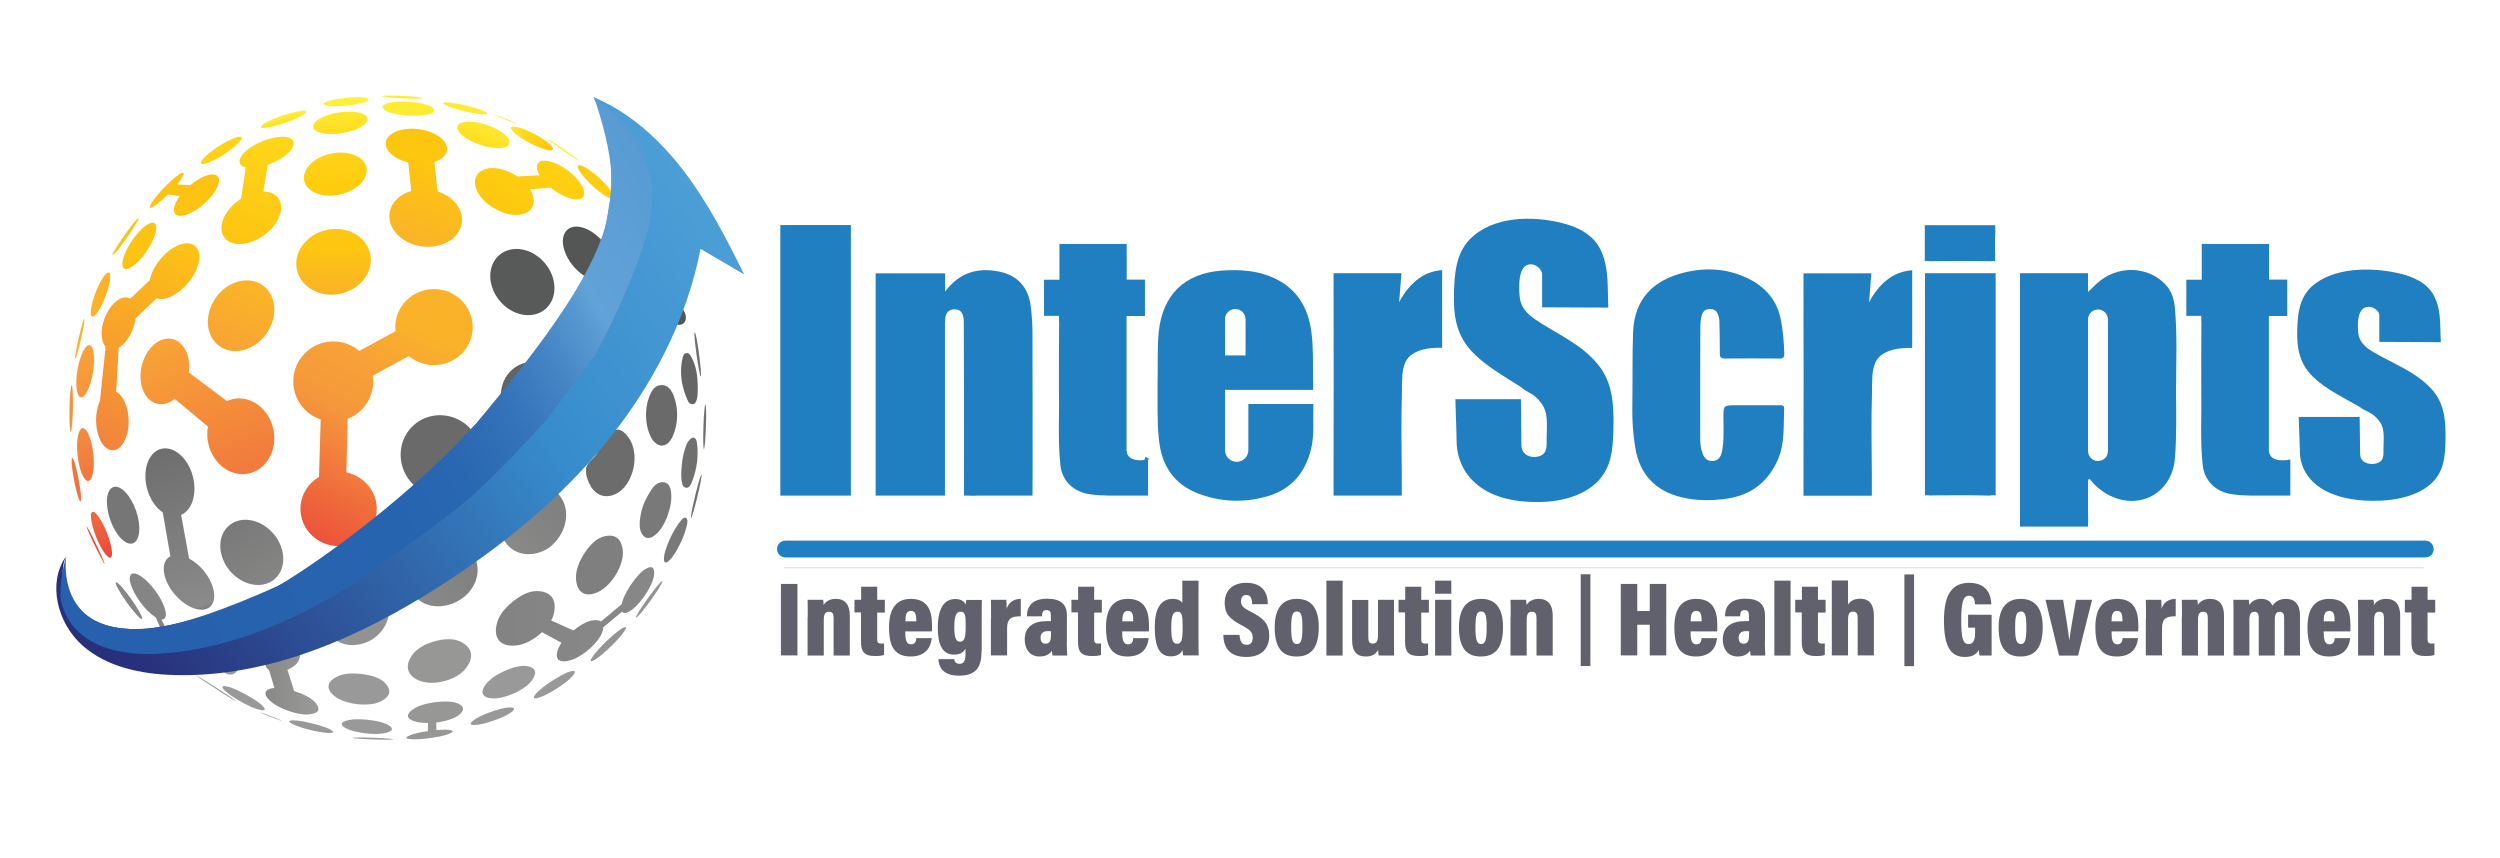 <?xml version="1.0" encoding="utf-8"?>
<!-- Generator: Adobe Illustrator 27.9.2, SVG Export Plug-In . SVG Version: 6.00 Build 0)  -->
<svg version="1.1" id="Layer_1" xmlns="http://www.w3.org/2000/svg" xmlns:xlink="http://www.w3.org/1999/xlink" x="0px" y="0px"
	 viewBox="0 0 1605.1 551" style="enable-background:new 0 0 1605.1 551;" xml:space="preserve">
<style type="text/css">
	.st0{fill:#207FC1;}
	.st1{fill:#CFD1E6;}
	.st2{fill:#60616C;}
	.st3{fill:#6A6A6A;}
	.st4{fill:#979796;}
	.st5{fill:#7F7F7F;}
	.st6{fill:#999999;}
	.st7{fill:#949393;}
	.st8{fill:#70706F;}
	.st9{fill:#656565;}
	.st10{fill:#6D6C6C;}
	.st11{fill:url(#SVGID_1_);}
	.st12{fill:url(#SVGID_00000029033140499652453040000008706624481926291615_);}
	.st13{fill:#929291;}
	.st14{fill:#797979;}
	.st15{fill:url(#SVGID_00000113322289411380388820000012446754091553428670_);}
	.st16{fill:url(#SVGID_00000123402855884832189660000018154528860375238328_);}
	.st17{fill:url(#SVGID_00000052786755943092821150000004097036102753580722_);}
	.st18{fill:url(#SVGID_00000167382366215183624870000000354338392705723324_);}
	.st19{fill:url(#SVGID_00000175311797868582872720000015751335497772464804_);}
	.st20{fill:#FFEC32;}
	.st21{fill:#FFF037;}
	.st22{fill:#FFEA31;}
	.st23{fill:url(#SVGID_00000129186215076123263430000007519517168445161910_);}
	.st24{fill:url(#SVGID_00000127017836268983664800000018139926882740546195_);}
	.st25{fill:url(#SVGID_00000121997489194654550410000017289392391335058862_);}
	.st26{fill:url(#SVGID_00000136371205970719288410000016853130470398101689_);}
	.st27{fill:url(#SVGID_00000043442161470474099710000004504749284599025795_);}
	.st28{fill:url(#SVGID_00000182490667705885180880000009744754777702451075_);}
	.st29{fill:url(#SVGID_00000067934010527975695550000015094220132461522088_);}
	.st30{fill:url(#SVGID_00000113330921379792027390000003127334970704645794_);}
	.st31{fill:url(#SVGID_00000001623337755493190920000011061625702696231831_);}
	.st32{fill:url(#SVGID_00000088096710290770137940000001765560712489898655_);}
	.st33{fill:#777676;}
	.st34{fill:#868686;}
	.st35{fill:url(#SVGID_00000024702504926384366520000005120602239552943027_);}
	.st36{fill:#6B6A6A;}
	.st37{fill:#636363;}
	.st38{fill:#585959;}
	.st39{fill:#545656;}
	.st40{fill:url(#SVGID_00000101100688256249706230000000589029494784485767_);}
	.st41{fill:url(#SVGID_00000091730714206336018470000001018673330595445397_);}
	.st42{fill:#FAB229;}
	.st43{fill:#FDC312;}
	.st44{fill:#F4933D;}
	.st45{fill:#F0753D;}
	.st46{fill:url(#SVGID_00000022547040877539309520000002365300346016391869_);}
	.st47{fill:#FDC313;}
	.st48{fill:url(#SVGID_00000152245847848745037190000017049190462083705265_);}
	.st49{fill:url(#SVGID_00000087408674832127208270000000587407684559136146_);}
	.st50{fill:#858585;}
	.st51{fill:url(#SVGID_00000183952743561013845520000011951513223157858976_);}
	.st52{fill:url(#SVGID_00000166649640509351957730000001844630236485480837_);}
	.st53{fill:url(#SVGID_00000094575634033512422910000015950286122682569629_);}
	.st54{fill:url(#SVGID_00000052782386156674869770000003568754572319145895_);}
</style>
<g>
	<path class="st0" d="M1091.6,246.1c0,11.8,0,23.6,0,35.4c0,3.2,0.3,6.3,1.4,9.3c1,3,2.9,5.3,6.5,5.2c3.9-0.2,5.4-2.8,6.1-6.2
		c1.4-7.1,0.9-14.2,0.9-21.4c0-8.2,0-8.2,8-8.2c9.2,0,18.3,0,27.5,0c1.6,0,3.6-0.5,3.5,2.2c-0.5,10.7,0.5,21.7-3.7,31.9
		c-6.1,14.6-17,23.5-32.8,25.8c-10,1.5-19.9,1.5-29.7-0.9c-16.7-4.1-26.7-14.9-29.4-31.9c-1.4-8.4-2-16.8-1.9-25.3
		c0.3-16.3-0.1-32.5,0.5-48.8c0.9-22,13.8-33.4,32.4-38.1c14.2-3.6,28.4-2.8,41.8,3.9c10.9,5.4,18.1,13.8,20.6,25.9
		c1.5,7.2,2,14.5,2.3,21.8c0.1,2.4-0.4,3.6-3.2,3.5c-11.7-0.1-23.3-0.1-35,0c-2.8,0-3.3-1.2-3.2-3.6c0-6.8-0.1-13.6-0.3-20.4
		c0-1.6-0.5-3.3-1.1-4.8c-0.9-2.2-2.9-3.1-5.3-3c-2.4,0.1-4,1.3-4.8,3.7c-0.8,2.7-1,5.5-1,8.4
		C1091.6,222.5,1091.6,234.3,1091.6,246.1z"/>
	<path class="st1" d="M1556.1,364.8c-351,0-701.9,0-1052.9,0c0-0.2,0-0.3,0-0.5c350.9,0,701.9,0,1052.8,0
		C1556.1,364.5,1556.1,364.6,1556.1,364.8z"/>
	<rect x="501" y="144.5" class="st0" width="45.3" height="173.7"/>
	<path class="st0" d="M663,295.5c-0.1-27.1,0-54.2-0.1-81.3c0-5.8-0.4-11.6-1.1-17.4c-1.4-12.2-8.5-20.2-20.6-22.5
		c-13.4-2.6-25.1,0.5-34.4,12.9v-6.3v-3.6v-1.8h-3.1c-0.4,0-0.9-0.1-1.5,0c-0.8,0-1.6,0-2.4,0h-11.7h-20.3c-0.4,0-0.7,0-1.1,0
		c-0.3,0-0.6,0-0.9,0h-3.6v10.1v132.6h44.5V207c0.1-0.8,0.1-1.7,0.2-2.5c0.3-3.6,2.1-5.8,6-5.9c3.8,0,5.2,2.3,5.7,5.6
		c0.2,1.3,0.2,2.7,0.2,4c0.1,34.9,0.2,69.8,0.1,104.7c0,0.5,0,1,0,1.4v3.9h3.2c0.5,0.1,1.1,0.1,1.8,0.1c1.1,0,2.2,0,3.3-0.1h28
		c0.9,0,1.8,0,2.7,0c0.6,0,1.1,0,1.6,0h3.4L663,295.5L663,295.5z"/>
	<path class="st0" d="M842.5,259.4h-32.1h-8.6h-0.3v22.6v3.3v3.7c0,4.2-3.4,7.5-7.5,7.5c-4.2,0-7.5-3.4-7.5-7.5v-18.7v-7.1v-3.7
		v-7.2v-1.8v-0.2h3.3h9.6h41.4h2.3l0-2.5c0-0.2,0-0.5,0-0.8c0-1.1,0-2.2-0.1-3.3l0-3.7c0-4.7,0-9.4-0.1-14l0-0.2l0,0
		c-0.1-4.4-0.4-8.7-1-13.1c-2.1-15.8-9.6-27.7-24.4-34.4c-10.5-4.7-21.6-5.3-32.7-4.6c-24.5,1.7-38.6,15.8-40.9,40
		c-1,11.1-0.4,22.2-0.7,32.2c0.1,13-0.4,24.7,0.9,36.5c1.7,16.5,9.6,28.5,25.3,34.5c14.4,5.5,29.4,6,44.1,1.8
		c15.6-4.4,24.9-15.5,28.4-31.1c1.9-8.3,1.1-16.9,1.3-25.3c0-0.1,0-0.1,0-0.2l0-2.7H842.5z M786.5,221.5v-7.2V205
		c0-3.6,2.9-6.6,6.6-6.6c3.6,0,6.6,2.9,6.6,6.6v9.4v7.2v6.6h-13.2V221.5z"/>
	<path class="st0" d="M735.9,294.9v0.3c-11,1.6-12.6-3.4-12.6-6.3c0-0.3,0-0.5,0-0.7l0-0.7v-84.6h0.2h1.9h9.7V200
		c0-0.4,0.1-0.8,0-1.4c0-0.2,0-0.3,0-0.5v-18.6h-9.3h-2.4v-21.3v-1.6h-43.2v1.1v21.9h-9.9v23.2h9.6v2.7c0,0.4,0.1,0.9,0.1,1.4
		c-0.2,14.4-0.1,28.9-0.1,46.6c0.3,12.8-0.8,29,0.9,45c1.1,10.4,8.5,17.3,18.8,18.8c4.1,0.6,8.1,0.8,12.2,0.9v0l0.1,0
		c2.5,0,5.1,0,7.6,0l17.6,0v-23.3H735.9z"/>
	<polygon class="st0" points="734.7,295.4 738.2,294.9 735.5,293.3 	"/>
	<path class="st0" d="M925.1,173.5c-0.3,0-0.7,0.1-1.1,0.1c-4.2,0.6-7.4,1.9-9,2.7c-11.1,5.5-16.7,17.8-16.7,17.8l1.5-18.7l-0.2,0
		h-3.3c0,0,0,0,0,0c0,0,0,0,0,0h-40.1l0,3.5c0,0,0,0.1,0,0.1c0.1,42,0.1,84,0,126h0v13.2H900v-5.2c0-0.3,0-0.7,0-1
		c0-2.2,0-4.4,0-6.5v-0.4h0c-0.1-17.7-0.5-35.4,0.1-53l0,0c0,0-0.1-5,0.2-9.7c0,0,0,0,0,0c0.1-3.6,0.7-6.3,1.5-8.5
		c0.3-1,0.9-2.5,2.2-4c1.4-1.8,2.7-2.4,2.7-2.4c3.5-2.5,9.3-4.5,19.2-4.2v-49.9C925.6,173.4,925.3,173.5,925.1,173.5z"/>
	<path class="st0" d="M1226.8,173.6c-0.3,0-0.7,0.1-1.1,0.1c-4.2,0.6-7.4,1.9-9,2.7c-11.1,5.5-16.7,17.8-16.7,17.8l1.5-18.7l-0.2,0
		h-3.3c0,0,0,0,0,0c0,0,0,0,0,0h-40.1l0,3.5c0,0,0,0.1,0,0.1c0.1,42,0.1,84,0,126h0v13.2h43.9v-5.2c0-0.3,0-0.7,0-1
		c0-2.2,0-4.4,0-6.5v-0.4h0c-0.1-17.7-0.5-35.4,0.1-53l0,0c0,0-0.1-5,0.2-9.7c0,0,0,0,0,0c0.1-3.6,0.7-6.3,1.5-8.5
		c0.3-1,0.9-2.5,2.2-4c1.4-1.8,2.7-2.4,2.7-2.4c3.5-2.5,9.3-4.5,19.2-4.2v-49.9C1227.3,173.5,1227.1,173.6,1226.8,173.6z"/>
	<path class="st0" d="M990.1,197.3c0,0,0-21.1,0-21.2c0-2.9-3.5-5.9-6-6.3c-8.6-1.4-8.9,10.9-8.7,16.7c0.1,2.7,0.3,5.5,1.2,8.1
		c1.5,4.3,5,7.7,8.8,10.3c14.1,9.6,29.7,15.7,40.7,29.3c9.4,11.6,10.1,25.9,9.8,40.3c-0.2,7.4-0.4,14.8-2.6,21.9
		c-5.8,18.9-26.2,25.5-44,25.9c-12.5,0.3-25.5-1.4-36.2-7.8c-11.3-6.8-17.7-18-17.9-31c-0.1-9.1-0.6-18.1-0.8-27.2h42.1
		c0,0,0.3,29.2,0.3,29.4c0,4.8,3.5,7.7,8.2,7.7c2.4,0,5-0.7,6.5-2.6c1.5-2,1.5-4.7,1.5-7.2c-0.2-7,1.4-16.6-2.2-22.8
		c-1.3-2.2-2.9-4.2-4.8-5.9c-2.7-2.5-6.8-3.7-9.2-6.2c-11.2-7.3-23.5-13.8-32.6-23.9c-9.4-10.5-11.1-22.8-10.7-36.5
		c0.3-12.2,1.2-25.5,10.2-34.7c14.7-14.9,40.1-15.2,59.2-10.4c8,2,16.4,5.6,21.6,12.2c6.1,7.7,7.4,18.1,7.7,27.6
		c0.3,8.9,0.4,14.5,0.4,14.5L990.1,197.3z"/>
	<path class="st0" d="M1527.6,219.5c0,0,0-17.2,0-17.3c0-2.3-3.3-4.8-5.6-5.1c-8-1.1-8.3,8.9-8.1,13.6c0.1,2.2,0.2,4.5,1.1,6.6
		c1.4,3.5,4.7,6.3,8.2,8.4c13.1,7.8,27.6,12.8,37.8,23.9c8.8,9.5,9.3,21.2,9.1,32.9c-0.1,6-0.4,12.1-2.4,17.8
		c-5.4,15.4-24.3,20.8-40.9,21.2c-11.6,0.3-23.6-1.1-33.6-6.3c-10.5-5.5-16.5-14.6-16.6-25.3c-0.1-7.4-0.6-14.8-0.7-22.2h39.1
		c0,0,0.3,23.8,0.3,23.9c0,3.9,3.2,6.3,7.6,6.3c2.2,0,4.6-0.6,6-2.2c1.4-1.6,1.4-3.8,1.4-5.9c-0.2-5.7,1.3-13.5-2.1-18.6
		c-1.2-1.8-2.7-3.4-4.5-4.8c-2.5-2-6.3-3.1-8.6-5.1c-10.4-6-21.8-11.3-30.2-19.5c-8.7-8.6-10.3-18.6-10-29.7
		c0.3-10,1.1-20.8,9.5-28.3c13.6-12.1,37.3-12.4,55-8.5c7.4,1.6,15.2,4.6,20.1,10c5.7,6.3,6.9,14.8,7.2,22.5
		c0.3,7.3,0.4,11.9,0.4,11.9L1527.6,219.5z"/>
	<path class="st0" d="M1281.1,147.8c0-0.5,0-0.9-0.1-1.3v-1.9h-45.2v23h1.9c0.3,0,0.6,0.1,1,0.1c6.5-0.1,13.1-0.1,19.6-0.1h0.2
		c6.5,0,13.1,0,19.6,0.1c0.3,0,0.6,0,0.9-0.1h1.9v-1.9c0-0.3,0.1-0.6,0.1-0.9c0-1.4,0-2.7-0.1-4.1v-9.2
		C1281.1,150.2,1281.1,149,1281.1,147.8z"/>
	<path class="st0" d="M1281.2,175.4h-45.3v142.6h2.3c0.5,0.1,1,0.1,1.7,0.1c4.2-0.1,8.4-0.1,12.6-0.1h13.2c3.6,0,7.1,0.1,10.7,0.2
		c0.9,0,1.6,0,2.3-0.2h2.6V175.4z"/>
	<path class="st0" d="M1396.4,198.1c-0.5-5.9-2-11.3-6.4-15.8c-11.6-11.8-31.1-12-43.7-0.3c-1.5,1.4-3,2.9-4.7,4.5c0,0,0,0,0,0
		l-1,0.9v-11.1v-0.9h-3c-0.4,0-0.7,0-1.1,0c-0.2,0-0.3,0-0.5,0h-39.1v162.7h43.7v-2.5c0.1-0.5,0.1-1.1,0.1-1.8
		c0-2.4-0.1-4.7-0.1-7.1v-9.6c0-3,0-6,0-9.1c0.4-0.1,0.8-0.3,1.1-0.4c1.7,1.8,3.2,3.8,5.1,5.4c1.9,1.6,3.9,3.1,6.1,4.3
		c20.1,11.2,41.7-0.4,43.5-23.1c1.1-14.1,0.8-28.2,0.7-42.3C1397.1,233.9,1398,216,1396.4,198.1z M1353.4,289.6
		c0,3.6-2.9,6.4-6.4,6.4s-6.4-2.9-6.4-6.4v-84.5c0-3.6,2.9-6.4,6.4-6.4s6.4,2.9,6.4,6.4V289.6z"/>
	<path class="st0" d="M1468.9,295.3L1468.9,295.3c-10.6,1.4-12.2-3.5-12.2-6.4c0-0.3,0-0.5,0-0.7l0-0.7v-84.6h0.2h1.9h9.7V200
		c0-0.4,0.1-0.8,0-1.4c0-0.2,0-0.3,0-0.5v-18.6h-9.3h-2.4v-21.3v-1.6h-43.2v1.1v21.9h-9.9v23.2h9.6v2.7c0,0.4,0.1,0.9,0.1,1.4
		c-0.2,14.4-0.1,28.9-0.1,46.6c0.3,12.8-0.8,29,0.9,45c1.1,10.4,8.5,17.3,18.8,18.8c4.1,0.6,8.1,0.8,12.2,0.9v0l0.1,0
		c2.5,0,5.1,0,7.6,0l17.6,0V295L1468.9,295.3z"/>
	<path class="st0" d="M1557.2,357.9H504.3c-3,0-5.4-2.4-5.4-5.4l0,0c0-3,2.4-5.4,5.4-5.4h1052.8c3,0,5.4,2.4,5.4,5.4l0,0
		C1562.6,355.5,1560.1,357.9,1557.2,357.9z"/>
	<g>
		<g>
			<g>
				<path class="st2" d="M512,374.9v45.9h-10.6v-45.9H512z"/>
				<path class="st2" d="M518.6,396.3c0-7.4,0-9.4-0.1-11.2h10c0.1,0.8,0.3,2.3,0.3,3.3c1.1-1.8,3.4-3.9,7.8-3.9c6.1,0,9,3.9,9,10.7
					v25.7h-10.4v-23.8c0-2.8-0.5-4.3-3-4.3c-2.2,0-3.3,1.2-3.3,5.2v22.9h-10.4V396.3z"/>
				<path class="st2" d="M548.6,385.1h4.3v-8.4h10.3v8.4h4.9v8.2h-4.9v17.1c0,1.9,0.4,2.8,2.7,2.8c0.6,0,1.1,0,1.7-0.1v7.4
					c-1.8,0.7-4.4,0.7-5.8,0.7c-6.7,0-9-2.6-9-9.1v-18.9h-4.2V385.1z"/>
				<path class="st2" d="M581.2,405.5c0,4.7,0.5,8.2,3.7,8.2c2.9,0,3.3-2.4,3.4-4h9.9c-0.3,2.4-1.3,11.8-13.6,11.8
					c-11.9,0-13.8-9.1-13.8-18.8c0-12.1,4.8-18.2,14-18.2c10.6,0,13.6,7.2,13.6,17c0,1.2,0,3.2-0.1,3.9H581.2z M588.3,398.9
					c0-3.5-0.2-6.7-3.4-6.7c-3.3,0-3.6,3.4-3.6,6.7H588.3z"/>
				<path class="st2" d="M630.2,417.7c0,10.3-3,16.1-14.6,16.1c-10.2,0-12.9-5.6-13.1-10.6h10.2c0.1,1.1,0.5,3,3.4,3
					c3.1,0,3.8-2.4,3.8-7.3v-2.4c-1.5,2.7-4,3.8-7.4,3.8c-7.5,0-10.4-6.5-10.4-17.2c0-12.5,4.1-18.5,11.2-18.5c4.3,0,6,2,6.7,3.5
					c0.1-0.9,0.3-2.1,0.4-2.9h10c-0.1,2.2-0.1,6.1-0.1,11.2V417.7z M612.7,402.7c0,7.1,1.2,9.3,3.7,9.3c3,0,3.6-2.9,3.6-10.2
					c0-6.2-0.1-9.1-3.4-9.1C614.1,392.8,612.7,395.2,612.7,402.7z"/>
				<path class="st2" d="M636.3,397.3c0-6.1,0-9.7-0.1-12.2h9.9c0.1,0.8,0.2,2.6,0.2,5.8c1.2-3.9,4.3-6.4,9.1-6.4v11.2
					c-6.1-0.1-8.8,1.4-8.8,7.8v17.3h-10.4V397.3z"/>
				<path class="st2" d="M684.9,412.1c0,2.4,0.2,7,0.3,8.8h-9.4c-0.2-0.8-0.4-2.2-0.4-3.1c-1.7,2.4-4.2,3.7-8,3.7
					c-6.3,0-9.5-4.9-9.5-11c0-7.8,5.3-11.7,14-11.7c1,0,2.1,0,2.8,0v-3.5c0-1.9-0.3-3.6-2.8-3.6c-2.4,0-2.8,1.5-2.9,4h-9.7
					c0.1-6.3,3.2-11.3,13.1-11.3c8.3,0,12.6,3.3,12.6,10.7V412.1z M674.8,405.3c-0.6-0.1-1.2-0.1-2-0.1c-3.6,0-4.7,1.9-4.7,4.3
					c0,2.1,0.9,3.8,3.1,3.8c3.1,0,3.6-2.4,3.6-6.4V405.3z"/>
				<path class="st2" d="M687.9,385.1h4.3v-8.4h10.3v8.4h4.9v8.2h-4.9v17.1c0,1.9,0.4,2.8,2.7,2.8c0.6,0,1.1,0,1.7-0.1v7.4
					c-1.8,0.7-4.4,0.7-5.8,0.7c-6.7,0-9-2.6-9-9.1v-18.9h-4.2V385.1z"/>
				<path class="st2" d="M720.5,405.5c0,4.7,0.5,8.2,3.7,8.2c2.9,0,3.3-2.4,3.4-4h9.9c-0.3,2.4-1.3,11.8-13.6,11.8
					c-11.9,0-13.8-9.1-13.8-18.8c0-12.1,4.8-18.2,14-18.2c10.6,0,13.6,7.2,13.6,17c0,1.2,0,3.2-0.1,3.9H720.5z M727.6,398.9
					c0-3.5-0.2-6.7-3.4-6.7c-3.3,0-3.6,3.4-3.6,6.7H727.6z"/>
				<path class="st2" d="M769.5,372.8v37.4c0,4.9,0,8.8,0.1,10.6h-10c-0.2-0.9-0.3-2.6-0.3-3.5c-1.3,2.6-3.6,4.1-7.7,4.1
					c-6.9,0-10.2-5.7-10.2-18.8c0-11.9,3.9-18.1,11.5-18.1c3.5,0,5.4,1.3,6.2,2.6v-14.3H769.5z M752,402.8c0,8,1,10.5,3.6,10.5
					c3.1,0,3.7-2.4,3.7-10.8c0-7.7-0.4-9.8-3.4-9.8C753.4,392.8,752,394.5,752,402.8z"/>
				<path class="st2" d="M795.8,407.6c0.3,3.8,1.3,6.4,4.5,6.4c3.1,0,4-2.1,4-4.7c0-3.2-1.6-5-7-7.8c-8-4.1-11-7.6-11-14.3
					c0-7.9,4.8-13,13.9-13c10.7,0,13.8,6.7,13.8,13.7H804c-0.2-3.2-0.8-5.9-3.8-5.9c-2.3,0-3.4,1.5-3.4,4.1c0,2.6,1,4,6,6.5
					c8.5,4.3,12.1,7.9,12.1,15.6c0,7.6-4.4,13.6-14.7,13.6c-11.2,0-14.6-6.4-14.8-14.2H795.8z"/>
				<path class="st2" d="M846.7,402.6c0,14.2-5.6,18.9-14.3,18.9c-8.4,0-14-4.6-14-18.7c0-13.6,6.1-18.3,14.3-18.3
					C841.3,384.5,846.7,389.7,846.7,402.6z M829,402.7c0,7.7,0.7,10.8,3.7,10.8c2.8,0,3.5-3.1,3.5-10.8c0-7.8-0.8-10.1-3.6-10.1
					C829.9,392.6,829,395.1,829,402.7z"/>
				<path class="st2" d="M851.6,420.9v-48.1H862v48.1H851.6z"/>
				<path class="st2" d="M895,409.7c0,5.9,0,9.4,0.1,11.2h-9.9c-0.2-1.1-0.3-2.7-0.4-3.6c-1.8,3.1-4.3,4.2-7.9,4.2
					c-5.3,0-8.8-2.7-8.8-10.6v-25.7h10.4v23.8c0,2.8,0.6,4.2,2.8,4.2c2.4,0,3.4-1.4,3.4-5.4v-22.7H895V409.7z"/>
				<path class="st2" d="M897.9,385.1h4.3v-8.4h10.3v8.4h4.9v8.2h-4.9v17.1c0,1.9,0.4,2.8,2.7,2.8c0.6,0,1.1,0,1.7-0.1v7.4
					c-1.8,0.7-4.4,0.7-5.8,0.7c-6.7,0-9-2.6-9-9.1v-18.9h-4.2V385.1z"/>
				<path class="st2" d="M921.4,385.1h10.4v35.8h-10.4V385.1z M921.4,372.8h10.4v8.4h-10.4V372.8z"/>
				<path class="st2" d="M965,402.6c0,14.2-5.6,18.9-14.3,18.9c-8.4,0-14-4.6-14-18.7c0-13.6,6.1-18.3,14.3-18.3
					C959.6,384.5,965,389.7,965,402.6z M947.3,402.7c0,7.7,0.7,10.8,3.7,10.8c2.8,0,3.5-3.1,3.5-10.8c0-7.8-0.8-10.1-3.6-10.1
					C948.2,392.6,947.3,395.1,947.3,402.7z"/>
				<path class="st2" d="M969.9,396.3c0-7.4,0-9.4-0.1-11.2h10c0.1,0.8,0.3,2.3,0.3,3.3c1.1-1.8,3.4-3.9,7.8-3.9c6.1,0,9,3.9,9,10.7
					v25.7h-10.4v-23.8c0-2.8-0.5-4.3-3-4.3c-2.2,0-3.3,1.2-3.3,5.2v22.9h-10.4V396.3z"/>
			</g>
		</g>
		<g>
			<g>
				<path class="st2" d="M1040.6,374.9h10.6v17.4h8v-17.4h10.6v45.9h-10.6v-19.7h-8v19.7h-10.6V374.9z"/>
				<path class="st2" d="M1085.4,405.5c0,4.7,0.5,8.2,3.7,8.2c2.9,0,3.3-2.4,3.4-4h9.9c-0.3,2.4-1.3,11.8-13.6,11.8
					c-11.9,0-13.8-9.1-13.8-18.8c0-12.1,4.8-18.2,14-18.2c10.6,0,13.6,7.2,13.6,17c0,1.2,0,3.2-0.1,3.9H1085.4z M1092.5,398.9
					c0-3.5-0.2-6.7-3.4-6.7c-3.3,0-3.6,3.4-3.6,6.7H1092.5z"/>
				<path class="st2" d="M1133.1,412.1c0,2.4,0.2,7,0.3,8.8h-9.4c-0.2-0.8-0.4-2.2-0.4-3.1c-1.7,2.4-4.2,3.7-8,3.7
					c-6.3,0-9.5-4.9-9.5-11c0-7.8,5.3-11.7,14-11.7c1,0,2.1,0,2.8,0v-3.5c0-1.9-0.3-3.6-2.8-3.6c-2.4,0-2.8,1.5-2.9,4h-9.7
					c0.1-6.3,3.2-11.3,13.1-11.3c8.3,0,12.6,3.3,12.6,10.7V412.1z M1123,405.3c-0.6-0.1-1.2-0.1-2-0.1c-3.6,0-4.7,1.9-4.7,4.3
					c0,2.1,0.9,3.8,3.1,3.8c3.1,0,3.6-2.4,3.6-6.4V405.3z"/>
				<path class="st2" d="M1139.2,420.9v-48.1h10.4v48.1H1139.2z"/>
				<path class="st2" d="M1152.6,385.1h4.3v-8.4h10.3v8.4h4.9v8.2h-4.9v17.1c0,1.9,0.4,2.8,2.7,2.8c0.6,0,1.1,0,1.7-0.1v7.4
					c-1.8,0.7-4.4,0.7-5.8,0.7c-6.7,0-9-2.6-9-9.1v-18.9h-4.2V385.1z"/>
				<path class="st2" d="M1186.5,372.8v15.4c1.4-2.2,3.8-3.8,7.8-3.8c6.2,0,8.8,4.1,8.8,11v25.4h-10.4v-23.7c0-2.7-0.5-4.4-3-4.4
					c-2.6,0-3.2,1.9-3.2,5.5v22.6h-10.4v-48.1H1186.5z"/>
			</g>
		</g>
		<g>
			<g>
				<path class="st2" d="M1278.7,420.9h-7.8c-0.2-1.2-0.3-2.4-0.4-3.6c-2,3.6-5.4,4.5-9,4.5c-9.2,0-13.4-6.9-13.4-23.5
					c0-18.2,6.3-24.1,16.3-24.1c13,0,14,10.3,14.1,13.8H1268c-0.1-2.2-0.4-5.5-3.9-5.5c-3.9,0-4.9,5.1-4.9,15.8
					c0,11,0.9,15.2,4.7,15.2c3.2,0,4.2-2.7,4.2-7.6v-2.9h-4.5v-8.3h15.1C1278.7,394.6,1278.7,420.9,1278.7,420.9z"/>
				<path class="st2" d="M1311.5,402.6c0,14.2-5.6,18.9-14.3,18.9c-8.4,0-14-4.6-14-18.7c0-13.6,6.1-18.3,14.3-18.3
					C1306,384.5,1311.5,389.7,1311.5,402.6z M1293.8,402.7c0,7.7,0.7,10.8,3.7,10.8c2.8,0,3.5-3.1,3.5-10.8c0-7.8-0.8-10.1-3.6-10.1
					C1294.7,392.6,1293.8,395.1,1293.8,402.7z"/>
				<path class="st2" d="M1324.6,385.1c1.5,8.6,3.2,19.5,3.9,25.6h0.2c0.6-6,2.5-15.7,4.2-25.6h10.3l-9,35.8h-12.2l-8.7-35.8H1324.6
					z"/>
				<path class="st2" d="M1355.7,405.5c0,4.7,0.5,8.2,3.7,8.2c2.9,0,3.3-2.4,3.4-4h9.9c-0.3,2.4-1.3,11.8-13.6,11.8
					c-11.9,0-13.8-9.1-13.8-18.8c0-12.1,4.8-18.2,14-18.2c10.6,0,13.6,7.2,13.6,17c0,1.2,0,3.2-0.1,3.9H1355.7z M1362.7,398.9
					c0-3.5-0.2-6.7-3.4-6.7c-3.3,0-3.6,3.4-3.6,6.7H1362.7z"/>
				<path class="st2" d="M1377.8,397.3c0-6.1,0-9.7-0.1-12.2h9.9c0.1,0.8,0.2,2.6,0.2,5.8c1.2-3.9,4.3-6.4,9.1-6.4v11.2
					c-6.1-0.1-8.8,1.4-8.8,7.8v17.3h-10.4V397.3z"/>
				<path class="st2" d="M1400.9,396.3c0-7.4,0-9.4-0.1-11.2h10c0.1,0.8,0.3,2.3,0.3,3.3c1.1-1.8,3.4-3.9,7.8-3.9
					c6.1,0,9,3.9,9,10.7v25.7h-10.4v-23.8c0-2.8-0.5-4.3-3-4.3c-2.2,0-3.3,1.2-3.3,5.2v22.9h-10.4V396.3z"/>
				<path class="st2" d="M1434,396.2c0-7,0-9.5-0.1-11.1h9.9c0.1,0.6,0.3,2.3,0.3,3.3c1.8-2.5,4.2-3.9,7.7-3.9
					c4.1,0,6.1,1.9,7.2,4.4c1.5-2.2,4.1-4.4,8.7-4.4c5.6,0,9,3.4,9,10.8v25.6h-10.2v-24.4c0-2.2-0.7-3.7-2.8-3.7
					c-2.4,0-3.2,1.7-3.2,5.2v22.9h-10.3v-24.3c0-2.6-0.9-3.8-2.8-3.8c-2.3,0-3.2,1.5-3.2,5.3v22.8H1434V396.2z"/>
				<path class="st2" d="M1491.9,405.5c0,4.7,0.5,8.2,3.7,8.2c2.9,0,3.3-2.4,3.4-4h9.9c-0.3,2.4-1.3,11.8-13.6,11.8
					c-11.9,0-13.8-9.1-13.8-18.8c0-12.1,4.8-18.2,14-18.2c10.6,0,13.6,7.2,13.6,17c0,1.2,0,3.2-0.1,3.9H1491.9z M1498.9,398.9
					c0-3.5-0.2-6.7-3.4-6.7c-3.3,0-3.6,3.4-3.6,6.7H1498.9z"/>
				<path class="st2" d="M1514,396.3c0-7.4,0-9.4-0.1-11.2h10c0.1,0.8,0.3,2.3,0.3,3.3c1.1-1.8,3.4-3.9,7.8-3.9c6.1,0,9,3.9,9,10.7
					v25.7h-10.4v-23.8c0-2.8-0.5-4.3-3-4.3c-2.2,0-3.3,1.2-3.3,5.2v22.9H1514V396.3z"/>
				<path class="st2" d="M1544,385.1h4.3v-8.4h10.3v8.4h4.9v8.2h-4.9v17.1c0,1.9,0.4,2.8,2.7,2.8c0.6,0,1.1,0,1.7-0.1v7.4
					c-1.8,0.7-4.4,0.7-5.8,0.7c-6.7,0-9-2.6-9-9.1v-18.9h-4.2V385.1z"/>
			</g>
		</g>
	</g>
	<rect x="1014.9" y="368.7" class="st2" width="6.2" height="58.9"/>
	<rect x="1222.7" y="368.8" class="st2" width="6.2" height="58.9"/>
</g>
<g>
	<path class="st3" d="M434.2,260.1c-0.3-1.4-0.6-2.8-1-4.1c-0.8-2.6-1.9-5.4-4.1-7.2c-2.5-2.1-6.1-2.1-8.6,0c-1.2,1-2.1,2.4-2.8,3.9
		c-4,8.4-3.9,19.8,0.3,28.1c2.2,4.3,6.8,7.4,11.1,3.5c1.6-1.5,2.6-3.5,3.4-5.6C434.8,272.7,435.3,266.3,434.2,260.1z"/>
	<path class="st4" d="M299.8,414.8c-0.8-0.8-1.7-1.5-2.8-2.1c-2-1.3-4.9-2.4-9.6-2.3c-5.4,0.1-12.7,2.2-17.2,5.1
		c-2.2,1.4-3.7,2.8-4.8,4.1c-6.4,7.8-4.1,15.3,6,18.1c5.3,1.5,15.1,0.8,22.9-4.3c3-1.9,4.6-3.9,5.8-5.7
		C303.5,422.6,303.2,418.1,299.8,414.8z"/>
	<path class="st5" d="M391.5,343.9c-1,0-2.1,0.1-3.3,0.4c-2.2,0.5-5,1.7-8.3,5c-3.8,3.8-7.7,10.2-9.2,15.4c-0.7,2.5-0.9,4.5-0.9,6.2
		c0.2,9.9,6.4,13.5,15.5,8.5c4.8-2.6,11.3-9.9,13.8-18.8c1-3.4,0.9-5.9,0.7-7.9C398.9,346.8,396,343.9,391.5,343.9z"/>
	<path class="st6" d="M341.2,428.5c-0.7-0.3-1.4-0.6-2.3-0.7c-1.7-0.4-4.2-0.5-8,0.5c-4.5,1.1-10.5,3.9-14.3,6.6
		c-1.8,1.3-3,2.5-3.9,3.5c-5.3,6.1-3.2,10.3,5.3,10c4.5-0.2,12.6-2.6,19.1-7.3c2.5-1.8,3.8-3.3,4.7-4.7
		C344.4,432.6,344.1,429.9,341.2,428.5z"/>
	<path class="st6" d="M328.9,454.3c-0.4-0.1-0.9-0.1-1.6-0.1c-1.2,0-3,0.2-6.1,1c-3.6,0.9-8.6,2.7-12,4.3c-1.6,0.7-2.8,1.4-3.6,1.9
		c-5.2,3.2-4.5,4.8,1.9,3.8c3.3-0.5,9.9-2.4,15.7-5c2.2-1,3.5-1.8,4.5-2.5C330.4,455.7,330.8,454.6,328.9,454.3z"/>
	<path class="st6" d="M367.8,430.8c-0.4,0-1,0.1-1.6,0.3c-1.2,0.3-3,1-6,2.6c-3.4,1.9-8.2,5-11.3,7.3c-1.5,1.2-2.5,2.1-3.3,2.8
		c-4.6,4.5-3.6,5.9,2.7,3.3c3.3-1.4,9.6-4.9,15-9.1c2-1.6,3.2-2.7,4-3.6C369.6,431.8,369.7,430.6,367.8,430.8z"/>
	<path class="st7" d="M400.7,402.8c-0.4,0.2-0.9,0.4-1.4,0.7c-1.1,0.6-2.6,1.7-5.2,3.9c-3,2.5-7.1,6.5-9.7,9.4
		c-1.3,1.4-2.1,2.5-2.8,3.3c-3.9,5.1-2.9,5.9,2.6,1.9c2.9-2.1,8.3-6.9,12.8-11.9c1.7-1.9,2.7-3.2,3.4-4.2
		C402.4,403.1,402.4,402.1,400.7,402.8z"/>
	<path class="st7" d="M424.5,373.5c-0.3,0.2-0.6,0.6-1,1c-0.8,0.8-1.9,2.1-3.8,4.6c-2.2,2.8-5.3,7.1-7.3,10.1
		c-1,1.5-1.6,2.5-2.2,3.4c-3,5-2.4,5.3,1.6,0.6c2.1-2.5,6.2-7.8,9.6-13c1.3-2,2.1-3.2,2.6-4.2C425.6,373.2,425.7,372.4,424.5,373.5z
		"/>
	<path class="st8" d="M450,305.4c-0.1,0.3-0.3,0.8-0.5,1.3c-0.4,1.1-0.9,2.7-1.7,5.7c-0.9,3.5-2.2,8.6-2.9,12.1
		c-0.4,1.7-0.6,2.9-0.8,3.9c-1,5.7-0.6,5.7,1.2-0.2c0.9-3.1,2.6-9.6,3.9-15.6c0.5-2.3,0.8-3.8,0.9-4.9
		C450.7,304.6,450.6,303.9,450,305.4z"/>
	<path class="st8" d="M452.6,260.4c-0.1,0.4-0.1,0.8-0.2,1.4c-0.1,1.1-0.3,2.8-0.5,5.9c-0.2,3.6-0.4,8.9-0.4,12.4c0,1.7,0,3,0,4
		c0.2,5.8,0.6,5.7,1.2-0.4c0.3-3.2,0.6-9.9,0.7-16.1c0-2.4,0-3.8-0.1-4.9C453.1,259.4,452.9,258.8,452.6,260.4z"/>
	<path class="st8" d="M445.9,214.1c0,0.4,0,0.8,0,1.4c0,1.1,0.2,2.8,0.5,5.9c0.4,3.6,1.1,8.8,1.7,12.3c0.3,1.7,0.5,3,0.7,3.9
		c1.1,5.7,1.6,5.6,1.1-0.6c-0.3-3.2-1-9.9-2-16c-0.4-2.3-0.7-3.8-0.9-4.9C446.3,213.1,445.9,212.5,445.9,214.1z"/>
	<path class="st6" d="M249.1,441c-0.4-0.8-1-1.5-1.7-2.3c-1.4-1.5-3.5-3.1-7.6-4.4c-4.7-1.5-11.8-2.3-16.8-1.7
		c-2.4,0.3-4.2,0.8-5.6,1.4c-8.3,3.4-8.7,9.2-0.8,14.2c4.2,2.6,13,5,21.6,3.9c3.3-0.4,5.3-1.3,6.9-2.1
		C249.8,447.4,251,444.3,249.1,441z"/>
	<path class="st6" d="M250.8,466.6c-0.4-0.4-0.9-0.7-1.5-1.1c-1.2-0.7-3-1.5-6.4-2.3c-4-0.9-9.8-1.5-13.9-1.4c-2,0-3.4,0.2-4.5,0.4
		c-6.7,1.2-6.8,3.8-0.1,6.4c3.5,1.3,10.9,2.8,17.9,2.6c2.7-0.1,4.3-0.4,5.6-0.7C251.6,469.5,252.5,468.1,250.8,466.6z"/>
	<path class="st6" d="M152.6,427.8c-0.1-0.3-0.2-0.7-0.4-1c-0.3-0.6-0.8-1.3-1.9-1.8c-1.2-0.6-3-0.8-4.3-0.4
		c-0.6,0.2-1.1,0.4-1.5,0.7c-2.2,1.7-2.4,4.3-0.5,6.3c1,1.1,3.2,2,5.5,1.3c0.8-0.3,1.4-0.7,1.8-1.1
		C152.7,430.6,153.1,429.2,152.6,427.8z"/>
	<path class="st6" d="M251.8,474.5c-0.3,0-0.8-0.1-1.3-0.2c-1-0.1-2.6-0.2-5.4-0.4c-3.3-0.2-8-0.3-11.3-0.4c-1.6,0-2.7,0-3.6,0
		c-5.3,0.1-5.2,0.4,0.4,0.8c2.9,0.2,9,0.5,14.6,0.6c2.1,0,3.5,0,4.5,0C252.7,474.8,253.3,474.7,251.8,474.5z"/>
	<path class="st6" d="M169.6,454.4c-0.2-0.4-0.6-0.8-1-1.2c-0.9-0.9-2.3-2.1-5.1-3.9c-3.2-2.1-8.2-4.8-11.7-6.4
		c-1.7-0.8-3-1.2-4-1.6c-6-1.9-6.7-0.4-1.5,3.8c2.8,2.2,8.8,6,14.9,8.7c2.3,1,3.8,1.5,5,1.8C169.6,456.5,170.7,456,169.6,454.4z"/>
	<path class="st6" d="M150.9,449.6c-0.3-0.2-0.7-0.5-1.2-0.9c-1-0.7-2.5-1.7-5.2-3.5c-3.2-2.1-7.9-5.1-11.2-7.2
		c-1.6-1-2.7-1.7-3.6-2.2c-5.3-3.2-5.3-3,0.1,0.7c2.9,1.9,8.8,5.8,14.4,9.4c2.1,1.3,3.5,2.2,4.5,2.8
		C151.6,450.4,152.3,450.6,150.9,449.6z"/>
	<path class="st6" d="M180.5,462.5c-0.2-0.1-0.4-0.2-0.7-0.3c-0.5-0.2-1.4-0.6-2.9-1.2c-1.7-0.7-4.3-1.7-6.1-2.4
		c-0.9-0.3-1.5-0.5-2-0.7c-2.9-1-2.9-0.9,0.1,0.4c1.6,0.7,4.8,2,7.9,3.1c1.2,0.4,1.9,0.7,2.4,0.9
		C180.9,462.9,181.3,462.9,180.5,462.5z"/>
	<path class="st6" d="M213.2,469.1c-0.3-0.2-0.7-0.5-1.3-0.8c-1-0.6-2.6-1.3-5.6-2.2c-3.4-1.1-8.6-2.3-12.1-3c-1.7-0.3-3-0.4-4-0.5
		c-5.9-0.5-6.1,0.8-0.3,3.2c3.1,1.3,9.5,3.2,15.6,4.2c2.3,0.4,3.8,0.5,5,0.6C213.8,470.7,214.6,470.2,213.2,469.1z"/>
	<path class="st9" d="M448,248c-0.1,3,0.2,6-0.8,8.9c-0.4,1.3-0.9,2.6-2.6,2.6c-1.3,0-2.3-0.8-2.8-1.8c-4.2-9.1-5.9-18.6-3.4-28.5
		c0.3-1.1,0.9-2.3,2.2-2.5c1.8-0.2,2.6,1.2,3.3,2.6C447.1,235.1,447.9,241.5,448,248z"/>
	<path class="st8" d="M437.4,304.1c0-1.8,0.2-3.5,0.3-5.1c0.4-4.7,1.4-9.6,3.2-13.9c0.9-2,4.1-6.3,6-2.8c0.4,0.7,0.5,1.5,0.6,2.2
		c1,8,0,16.2-2.8,23.7c-0.5,1.4-1.4,3.9-2.8,4.7c-1.4,0.8-3.2-0.2-3.7-1.6C437.5,309.2,437.4,306.7,437.4,304.1z"/>
	<path class="st10" d="M406,303.2c2.8-8.9,1.6-19.5-5.3-25.5c-1.4-1.2-3.1-2.2-4.9-1.8c-8.2,1.9-9.6,12.8-14.8,18.1
		c-2.2,2.3-4.8,4.3-4.8,7.8c-0.1,3.7,1.4,7.7,3.3,10.8c1.6,2.5,3.9,4.6,6.7,5.5c4.5,1.4,9.6-0.4,13-3.6
		C402.3,311.7,404.6,307.7,406,303.2z"/>
	<linearGradient id="SVGID_1_" gradientUnits="userSpaceOnUse" x1="329.235" y1="353.115" x2="359.696" y2="318.073">
		<stop  offset="1.198743e-03" style="stop-color:#898988"/>
		<stop  offset="0.745" style="stop-color:#818181"/>
	</linearGradient>
	<path class="st11" d="M361.6,339.9c3.8-9.2,2.2-20-7.2-26.1c-1.9-1.2-4.2-2.2-6.6-1.8c-11.1,1.9-13.2,13.1-20.2,18.5
		c-3,2.3-6.6,4.4-6.6,8c-0.1,3.8,1.9,7.9,4.6,11.1c2.1,2.6,5.3,4.7,9.2,5.7c6.1,1.5,13.1-0.4,17.8-3.7
		C356.6,348.5,359.8,344.4,361.6,339.9z"/>
	
		<linearGradient id="SVGID_00000011740182081810239190000017965712127735760286_" gradientUnits="userSpaceOnUse" x1="271.655" y1="387.571" x2="301.368" y2="353.389">
		<stop  offset="1.198743e-03" style="stop-color:#898988"/>
		<stop  offset="0.745" style="stop-color:#818181"/>
	</linearGradient>
	<path style="fill:url(#SVGID_00000011740182081810239190000017965712127735760286_);" d="M304.7,374.6c3.9-8.5,2.3-18.6-7.5-24.3
		c-1.9-1.1-4.4-2.1-6.9-1.7c-11.6,1.8-13.6,12.2-21,17.2c-3.1,2.2-6.8,4.1-6.9,7.4c-0.1,3.5,2,7.4,4.7,10.3c2.2,2.4,5.5,4.4,9.5,5.3
		c6.4,1.4,13.6-0.4,18.4-3.5C299.5,382.6,302.8,378.8,304.7,374.6z"/>
	<path class="st13" d="M247.9,400.4c3.6-8,2.1-17.4-6.9-22.7c-1.8-1-4.1-1.9-6.4-1.6c-10.7,1.7-12.6,11.4-19.5,16.1
		c-2.9,2-6.3,3.8-6.4,6.9c-0.1,3.3,1.8,6.9,4.4,9.7c2,2.2,5.1,4.1,8.8,4.9c5.9,1.3,12.6-0.3,17.1-3.2
		C243,407.9,246.1,404.4,247.9,400.4z"/>
	<path class="st14" d="M430.8,315.3c-0.3-1.8-0.9-3.6-2.3-4.7c-1.6-1.3-4-1.3-5.9-0.4s-3.3,2.5-4.4,4.3c-2.9,4.4-5.2,8.8-6.4,13.9
		c-1,4.6-2.4,11.8,1.3,15.6c3.3,3.4,7.4,0,9.8-2.7c2.8-3.2,4.7-7.1,6-11.1c1.6-4.7,2.6-9.8,1.9-14.7
		C430.8,315.4,430.8,315.4,430.8,315.3z"/>
	<path class="st14" d="M440.9,337.8c0.4-1.5,0.6-3.1,0.3-4.2c-0.3-1.3-1.3-1.6-2.2-1c-1,0.5-2,1.7-2.9,3c-2.3,3.3-4.4,6.7-6.2,10.8
		c-1.6,3.7-4,9.6-3.6,13.2c0.4,3.2,2.9,0.9,4.6-1c1.9-2.3,3.7-5.4,5.3-8.5c1.9-3.8,3.6-7.8,4.6-12.1
		C440.9,337.9,440.9,337.9,440.9,337.8z"/>
	
		<linearGradient id="SVGID_00000146484183832871659300000002161478295030994333_" gradientUnits="userSpaceOnUse" x1="214.181" y1="189.252" x2="214.181" y2="147.041">
		<stop  offset="0" style="stop-color:#FAB328"/>
		<stop  offset="0.748" style="stop-color:#FDC60F"/>
	</linearGradient>
	<path style="fill:url(#SVGID_00000146484183832871659300000002161478295030994333_);" d="M237.7,163.1c2.4,11.3-6.2,22.7-19.2,25.5
		c-13,2.8-25.5-4.2-27.9-15.5c-2.4-11.3,6.2-22.7,19.2-25.5S235.3,151.8,237.7,163.1z"/>
	
		<linearGradient id="SVGID_00000108998243379345782920000010934625642202884252_" gradientUnits="userSpaceOnUse" x1="-91.598" y1="-928.454" x2="-106.398" y2="-967.83" gradientTransform="matrix(0.523 0.661 -0.785 0.813 -538.055 1039.395)">
		<stop  offset="0" style="stop-color:#F7A335"/>
		<stop  offset="0.98" style="stop-color:#FBB526"/>
	</linearGradient>
	<path style="fill:url(#SVGID_00000108998243379345782920000010934625642202884252_);" d="M171.1,214.2
		c-7.6,10.8-21.1,14.4-30.1,8.1s-10.1-20.2-2.5-31.1c7.6-10.8,21.1-14.4,30.1-8.1S178.7,203.4,171.1,214.2z"/>
	
		<linearGradient id="SVGID_00000093141687878812473990000012249820861779347884_" gradientUnits="userSpaceOnUse" x1="536.599" y1="251.015" x2="536.599" y2="208.803" gradientTransform="matrix(0.841 -4.280341e-02 -4.280341e-02 0.65 -226.332 -14.627)">
		<stop  offset="0" style="stop-color:#FECA0D"/>
		<stop  offset="1" style="stop-color:#FED316"/>
	</linearGradient>
	<path style="fill:url(#SVGID_00000093141687878812473990000012249820861779347884_);" d="M235.3,107.5c1.5,7.3-6.2,15-17.2,17.4
		c-11.1,2.4-21.3-1.6-22.8-8.9c-1.5-7.3,6.2-15,17.2-17.4C223.5,96.3,233.8,100.3,235.3,107.5z"/>
	
		<linearGradient id="SVGID_00000053541157918834062530000017261018902682571139_" gradientUnits="userSpaceOnUse" x1="925.126" y1="374.883" x2="925.126" y2="332.671" gradientTransform="matrix(0.714 -4.636174e-02 -0.101 0.333 -406.188 3.805)">
		<stop  offset="0" style="stop-color:#FEDC20"/>
		<stop  offset="0.811" style="stop-color:#FFE62C"/>
	</linearGradient>
	<path style="fill:url(#SVGID_00000053541157918834062530000017261018902682571139_);" d="M235.8,76.1c0.6,3.7-6.7,7.9-16.3,9.4
		c-9.6,1.5-17.8-0.2-18.4-3.9c-0.6-3.7,6.7-7.9,16.3-9.4C227,70.7,235.3,72.4,235.8,76.1z"/>
	
		<linearGradient id="SVGID_00000078010665781958112290000012452121401789642664_" gradientUnits="userSpaceOnUse" x1="430.643" y1="-1997.479" x2="430.643" y2="-2039.691" gradientTransform="matrix(0.653 0.291 -0.244 0.248 -463.403 462.911)">
		<stop  offset="0" style="stop-color:#FEDC20"/>
		<stop  offset="0.811" style="stop-color:#FFE62C"/>
	</linearGradient>
	<path style="fill:url(#SVGID_00000078010665781958112290000012452121401789642664_);" d="M327.1,92.2c-1.2,3.5-9.6,3.9-18.8,0.8
		s-15.7-8.4-14.5-12s9.6-3.9,18.8-0.8C321.8,83.4,328.3,88.7,327.1,92.2z"/>
	
		<ellipse transform="matrix(6.481900e-02 -0.998 0.998 6.481900e-02 175.611 326.922)" class="st20" cx="262.2" cy="69.8" rx="4.5" ry="16.7"/>
	
		<ellipse transform="matrix(4.803563e-02 -0.999 0.999 4.803563e-02 183.542 317.4)" class="st20" cx="258.3" cy="62.4" rx="0.8" ry="13"/>
	
		<ellipse transform="matrix(0.995 -0.104 0.104 0.995 -5.59 23.544)" class="st21" cx="222.1" cy="65.2" rx="14.6" ry="2.5"/>
	
		<ellipse transform="matrix(0.232 -0.973 0.973 0.232 161.464 344.128)" class="st22" cx="298.8" cy="69.8" rx="1.9" ry="14.6"/>
	
		<linearGradient id="SVGID_00000039132870325125451760000003901030351774499770_" gradientUnits="userSpaceOnUse" x1="51.146" y1="466.565" x2="51.05" y2="461.064" gradientTransform="matrix(1.034 -0.247 0.22 0.976 27.056 -363.505)">
		<stop  offset="0" style="stop-color:#FEE025"/>
		<stop  offset="1" style="stop-color:#FFF037"/>
	</linearGradient>
	<path style="fill:url(#SVGID_00000039132870325125451760000003901030351774499770_);" d="M196.7,71.5c0.4,1.3-5.7,4.6-13.8,7.4
		c-8.1,2.8-15,4-15.4,2.7s5.7-4.6,13.8-7.4C189.4,71.5,196.3,70.3,196.7,71.5z"/>
	
		<linearGradient id="SVGID_00000007393032603001716680000007641636663720489867_" gradientUnits="userSpaceOnUse" x1="-129.394" y1="658.907" x2="-128.148" y2="664.607" gradientTransform="matrix(0.962 -0.46 0.584 1.117 -120.535 -701.925)">
		<stop  offset="0" style="stop-color:#FED115"/>
		<stop  offset="1" style="stop-color:#FED518"/>
	</linearGradient>
	<path style="fill:url(#SVGID_00000007393032603001716680000007641636663720489867_);" d="M155.1,88.2c0.9,1.4-4.2,6.3-11.4,11
		c-7.2,4.6-13.8,7.2-14.7,5.7c-0.9-1.4,4.2-6.3,11.4-11C147.6,89.3,154.2,86.7,155.1,88.2z"/>
	
		<linearGradient id="SVGID_00000147902135129984310400000015957971774472922015_" gradientUnits="userSpaceOnUse" x1="188.946" y1="338.978" x2="270.735" y2="178.458">
		<stop  offset="0" style="stop-color:#EC523B"/>
		<stop  offset="0.45" style="stop-color:#F5973C"/>
		<stop  offset="0.633" style="stop-color:#F7A037"/>
		<stop  offset="0.844" style="stop-color:#FAB328"/>
	</linearGradient>
	<path style="fill:url(#SVGID_00000147902135129984310400000015957971774472922015_);" d="M278.7,185.6c-13.8,0-24.9,10.9-24.9,24.3
		c0,0.9,0.1,1.8,0.2,2.7l0,0l-23.3,12.7l0,0c-4.5-3.8-10.3-6.1-16.7-6.1c-14.2,0-25.7,11.5-25.7,25.7c0,11.4,7.4,21,17.6,24.4
		l-1.1,36.9l0,0c-7.1,4.2-11.9,11.8-11.9,20.5c0,13.2,11,23.9,24.5,23.9c13.5,0,24.5-10.7,24.5-23.9c0-11.5-8.4-21.1-19.5-23.4
		l0.8-34.4c9.6-3.7,16.4-13,16.4-23.9c0-1.3-0.1-2.6-0.3-3.8l23.2-12.6c4.3,3.6,10,5.8,16.1,5.8c13.8,0,24.9-10.9,24.9-24.3
		S292.5,185.6,278.7,185.6z"/>
	
		<linearGradient id="SVGID_00000109736816275066793010000013203175490041534635_" gradientUnits="userSpaceOnUse" x1="150.014" y1="307.628" x2="115.853" y2="213.772">
		<stop  offset="0" style="stop-color:#F1793D"/>
		<stop  offset="1" style="stop-color:#F7A435"/>
	</linearGradient>
	<path style="fill:url(#SVGID_00000109736816275066793010000013203175490041534635_);" d="M175.5,275.6c-2.8-13.2-14.5-21.9-26-19.4
		c-1.3,0.3-2.6,0.7-3.8,1.3l0,0l-24.5-18.4c1.4-10.3-2.9-19.6-10.4-21.4c-8.2-2-17,5.7-19.8,17.2c-2.7,11.4,1.7,22.3,9.8,24.3
		c3.9,0.9,7.9-0.3,11.4-3.1l21.3,17.8c-0.6,3.4-0.6,7,0.2,10.7c2.8,13.2,14.5,21.9,26,19.4C171.2,301.5,178.3,288.8,175.5,275.6z"/>
	
		<linearGradient id="SVGID_00000137840212950328175200000009139148428292668834_" gradientUnits="userSpaceOnUse" x1="259.262" y1="154.861" x2="282.654" y2="86.976">
		<stop  offset="0" style="stop-color:#FAB328"/>
		<stop  offset="0.748" style="stop-color:#FDC60F"/>
	</linearGradient>
	<path style="fill:url(#SVGID_00000137840212950328175200000009139148428292668834_);" d="M280.9,122.9l-2-18.9
		c4.5-1.5,7.6-4.1,8.1-7.5c0.8-6.1-7.3-12.2-18.2-13.6s-20.3,2.4-21.1,8.5c-0.7,5.4,5.5,10.7,14.4,12.9l1.9,18.3
		c-7.5,2.2-13,7.5-13.9,14.3c-1.3,10.1,8,19.6,20.8,21.3c12.8,1.7,24.3-5.1,25.6-15.2C297.7,134.4,291,126.1,280.9,122.9z"/>
	
		<linearGradient id="SVGID_00000012436673453535835340000005764457888750428084_" gradientUnits="userSpaceOnUse" x1="324.992" y1="139.872" x2="353.693" y2="101.365">
		<stop  offset="0" style="stop-color:#FDC80D"/>
		<stop  offset="0.966" style="stop-color:#FED012"/>
	</linearGradient>
	<path style="fill:url(#SVGID_00000012436673453535835340000005764457888750428084_);" d="M364.5,109.4c-8-6-16.6-8-19.1-4.6
		c-1.3,1.7-0.8,4.6,1.1,7.7l0,0l-14.3,0.8l0,0c-0.7-0.5-1.4-0.9-2.1-1.3c-9.8-5.7-20.6-5.4-24.1,0.7c-3.5,6,1.6,15.5,11.5,21.2
		s20.6,5.4,24.1-0.7c1.9-3.3,1.2-7.5-1.3-11.7l13.4-1l0,0c0.5,0.4,1.1,0.9,1.6,1.3c8,6,16.6,8,19.1,4.6
		C376.9,123,372.5,115.4,364.5,109.4z"/>
	
		<linearGradient id="SVGID_00000086686341288254696910000008469284662154041479_" gradientUnits="userSpaceOnUse" x1="-140.989" y1="1210.574" x2="-126.917" y2="1196.247" gradientTransform="matrix(0.677 -0.736 0.838 0.771 -534.804 -909.273)">
		<stop  offset="0" style="stop-color:#FECF13"/>
		<stop  offset="1" style="stop-color:#FECB10"/>
	</linearGradient>
	<path style="fill:url(#SVGID_00000086686341288254696910000008469284662154041479_);" d="M384.9,114.4c6.3,5.8,10.5,11.6,9.2,13
		c-1.2,1.3-7.4-2.3-13.7-8.1s-10.5-11.6-9.2-13C372.4,104.9,378.5,108.6,384.9,114.4z"/>
	<ellipse transform="matrix(0.575 -0.818 0.818 0.575 75.236 336.391)" class="st20" cx="361.3" cy="95.8" rx="0.5" ry="12"/>
	<ellipse transform="matrix(0.379 -0.925 0.925 0.379 131.037 348.159)" class="st20" cx="324.9" cy="76.4" rx="0.3" ry="7.8"/>
	
		<linearGradient id="SVGID_00000155112315121110494660000005562435109651294869_" gradientUnits="userSpaceOnUse" x1="-484.761" y1="1426.274" x2="-484.008" y2="1398.906" gradientTransform="matrix(0.469 -0.883 0.979 0.519 -814.864 -1072.571)">
		<stop  offset="7.932679e-02" style="stop-color:#FDC60D"/>
		<stop  offset="1" style="stop-color:#FFE62C"/>
	</linearGradient>
	<path style="fill:url(#SVGID_00000155112315121110494660000005562435109651294869_);" d="M343.1,86c7.4,3.9,12.7,8.4,11.9,10
		s-7.5-0.3-15-4.2c-7.4-3.9-12.7-8.4-11.9-10S335.7,82.1,343.1,86z"/>
	
		<linearGradient id="SVGID_00000168809718675077528470000015840918893597641640_" gradientUnits="userSpaceOnUse" x1="155.933" y1="158.05" x2="176.631" y2="85.866">
		<stop  offset="0" style="stop-color:#FDC411"/>
		<stop  offset="1" style="stop-color:#FED71A"/>
	</linearGradient>
	<path style="fill:url(#SVGID_00000168809718675077528470000015840918893597641640_);" d="M174.1,105c9.5-3.9,15.9-10.3,14.3-14.2
		c-1.6-4-10.6-4-20.1-0.1c-9.5,3.9-15.9,10.3-14.3,14.2c0.5,1.3,1.9,2.2,3.8,2.6l-3,20c-0.5,0.3-1.1,0.7-1.6,1.1
		c-9.6,7-13.7,17.6-9.2,23.8c4.5,6.2,15.9,5.6,25.5-1.4c9.6-7,13.7-17.6,9.2-23.8c-2-2.8-5.5-4.2-9.6-4.3l2.8-17.1
		C172.6,105.6,173.4,105.3,174.1,105z"/>
	
		<linearGradient id="SVGID_00000036251583601568577980000013636470186227421887_" gradientUnits="userSpaceOnUse" x1="396.478" y1="1026.206" x2="385.44" y2="995.878" gradientTransform="matrix(0.726 -0.289 0.342 0.858 -564.165 -411.346)">
		<stop  offset="1.198743e-03" style="stop-color:#EA463A"/>
		<stop  offset="0.788" style="stop-color:#EE673C"/>
	</linearGradient>
	<path style="fill:url(#SVGID_00000036251583601568577980000013636470186227421887_);" d="M68.6,342c3.2,8.1,4.3,15.3,2.4,16
		s-6.1-5.2-9.3-13.3s-4.3-15.3-2.4-16C61.2,327.9,65.4,333.9,68.6,342z"/>
	
		<ellipse transform="matrix(0.945 -0.328 0.328 0.945 -104.146 44.313)" class="st33" cx="79.1" cy="330.6" rx="8.8" ry="19.1"/>
	
		<ellipse transform="matrix(0.815 -0.58 0.58 0.815 -208.188 119.279)" class="st34" cx="82.6" cy="385.6" rx="1.8" ry="14.4"/>
	
		<linearGradient id="SVGID_00000132787328401784484420000008016094514738746811_" gradientUnits="userSpaceOnUse" x1="174.227" y1="373.307" x2="149.037" y2="335.961">
		<stop  offset="1.198743e-03" style="stop-color:#858584"/>
		<stop  offset="1" style="stop-color:#797979"/>
	</linearGradient>
	<path style="fill:url(#SVGID_00000132787328401784484420000008016094514738746811_);" d="M175.7,342.8c8,9.5,8.3,22.6,0.5,29.1
		c-7.8,6.6-20.6,4.1-28.6-5.4s-8.3-22.6-0.5-29.1C154.8,330.8,167.6,333.3,175.7,342.8z"/>
	
		<ellipse transform="matrix(0.764 -0.645 0.645 0.764 -121.983 251.846)" class="st36" cx="283.3" cy="292.7" rx="25.7" ry="26.5"/>
	
		<ellipse transform="matrix(0.764 -0.645 0.645 0.764 -84.304 284.066)" class="st37" cx="346.2" cy="257.3" rx="23.1" ry="26.5"/>
	
		<ellipse transform="matrix(0.764 -0.645 0.645 0.764 -37.616 259.137)" class="st38" cx="335.4" cy="181" rx="18.9" ry="22.8"/>
	
		<ellipse transform="matrix(0.764 -0.645 0.645 0.764 -16.016 282.071)" class="st39" cx="377.6" cy="162.9" rx="12.3" ry="20.4"/>
	<ellipse transform="matrix(0.764 -0.645 0.645 0.764 0.292 290.532)" class="st39" cx="397.3" cy="144.9" rx="5.5" ry="7.8"/>
	
		<ellipse transform="matrix(0.764 -0.645 0.645 0.764 -27.703 327.497)" class="st39" cx="433.9" cy="201.6" rx="5.5" ry="7.8"/>
	
		<linearGradient id="SVGID_00000062877747579384537420000015594473771184785594_" gradientUnits="userSpaceOnUse" x1="-8.441" y1="491.185" x2="-19.48" y2="460.857" gradientTransform="matrix(1.047 -0.116 0.11 0.99 17.344 -181.201)">
		<stop  offset="1.198743e-03" style="stop-color:#F0763D"/>
		<stop  offset="0.788" style="stop-color:#F3883F"/>
	</linearGradient>
	<path style="fill:url(#SVGID_00000062877747579384537420000015594473771184785594_);" d="M59.9,291.3c1,9.3-0.4,17.2-3.2,17.5
		c-2.8,0.3-5.9-7-6.9-16.4c-1-9.3,0.4-17.2,3.2-17.5C55.8,274.6,58.9,281.9,59.9,291.3z"/>
	
		<linearGradient id="SVGID_00000061467117825343352450000008815436175005890456_" gradientUnits="userSpaceOnUse" x1="-16.689" y1="-25.927" x2="-27.728" y2="-56.255" gradientTransform="matrix(1.039 0.175 -0.166 0.983 70.943 282.59)">
		<stop  offset="1.198743e-03" style="stop-color:#F5953C"/>
		<stop  offset="0.955" style="stop-color:#F7A236"/>
	</linearGradient>
	<path style="fill:url(#SVGID_00000061467117825343352450000008815436175005890456_);" d="M59.7,239.2c-1.6,9.3-5.1,16.4-7.8,15.9
		s-3.7-8.4-2.2-17.6c1.6-9.3,5.1-16.4,7.8-15.9C60.3,222,61.2,229.9,59.7,239.2z"/>
	
		<ellipse transform="matrix(0.357 -0.934 0.934 0.357 -135.11 181.832)" class="st42" cx="64.5" cy="189.1" rx="15.1" ry="3.4"/>
	
		<ellipse transform="matrix(0.222 -0.975 0.975 0.222 -172.14 219.264)" class="st42" cx="51.3" cy="217.4" rx="13.2" ry="0.8"/>
	
		<ellipse transform="matrix(0.575 -0.818 0.818 0.575 -90.081 130.477)" class="st43" cx="80.6" cy="152" rx="14.6" ry="1.1"/>
	
		<ellipse transform="matrix(2.002944e-02 -1 1 2.002944e-02 -217.502 302.625)" class="st44" cx="45.6" cy="262.3" rx="15" ry="1.1"/>
	
		<ellipse transform="matrix(0.982 -0.187 0.187 0.982 -56.811 14.638)" class="st45" cx="49.1" cy="308.1" rx="1.5" ry="14.2"/>
	
		<linearGradient id="SVGID_00000052805905055381812400000010639624739958452626_" gradientUnits="userSpaceOnUse" x1="-5263.532" y1="1832.544" x2="-5257.467" y2="1832.544" gradientTransform="matrix(-0.267 0.323 0.464 0.799 -2194.479 584.951)">
		<stop  offset="1.198743e-03" style="stop-color:#EA463A"/>
		<stop  offset="0.788" style="stop-color:#EE673C"/>
	</linearGradient>
	<path style="fill:url(#SVGID_00000052805905055381812400000010639624739958452626_);" d="M61.9,349.8c3.2,6.6,5.5,12.1,5.3,12.3
		c-0.3,0.1-3.1-5.1-6.3-11.8c-3.2-6.6-5.5-12.1-5.3-12.3C55.9,337.8,58.7,343.1,61.9,349.8z"/>
	<ellipse transform="matrix(0.559 -0.829 0.829 0.559 -91.384 143.861)" class="st47" cx="89.5" cy="157.8" rx="17.5" ry="5.8"/>
	<path class="st43" d="M139.7,113.2c-2.7-3-10.4-0.4-17.7,5.8l0.1-0.1l-8.4-0.5l0,0c3.1-3.8,4.8-6.7,4.1-7.4
		c-1-0.9-6.5,3.3-12.5,9.5s-9.9,11.9-9,12.8c0.9,0.9,5.9-2.9,11.5-8.5l0,0l7.6,1.1l0,0c-3.5,4.8-4.8,9.3-2.9,11.5
		c2.8,3.1,11.1,0.1,18.6-6.6C138.6,124.2,142.5,116.3,139.7,113.2z"/>
	
		<linearGradient id="SVGID_00000016055553073886192800000014139901961024699050_" gradientUnits="userSpaceOnUse" x1="54.612" y1="280.884" x2="118.992" y2="154.532">
		<stop  offset="0" style="stop-color:#F2833E"/>
		<stop  offset="0.98" style="stop-color:#FDC215"/>
	</linearGradient>
	<path style="fill:url(#SVGID_00000016055553073886192800000014139901961024699050_);" d="M125.1,157.8c-5.1-4.1-15.1-0.1-22.4,8.9
		c-3.5,4.3-5.7,8.9-6.5,13.1l-12.6,12l0,0c-0.3-0.2-0.6-0.4-1-0.5c-5-1.9-11.9,3.9-15.4,12.9c-2.9,7.6-2.5,15,0.6,18.4l-3.6,34.7
		l0,0c-1.6,3.4-2.6,8-2.5,12.9c0.2,10.6,5,19.1,10.8,18.9c5.8-0.1,10.3-8.8,10.1-19.3c-0.2-8.8-3.6-16.1-8-18.3l1.6-28.3
		c3.5-2,7-6.4,9.1-12c0.9-2.3,1.5-4.6,1.7-6.8l13.6-12.9l0,0c5.4,1.9,13.9-2.2,20.3-10.1C128.4,172.5,130.2,161.9,125.1,157.8z"/>
	
		<linearGradient id="SVGID_00000055709115853034154940000002751208114814615683_" gradientUnits="userSpaceOnUse" x1="98.349" y1="289.966" x2="133.086" y2="390.849">
		<stop  offset="1.198743e-03" style="stop-color:#6E6E6E"/>
		<stop  offset="0.971" style="stop-color:#8A8A8A"/>
		<stop  offset="1" style="stop-color:#797979"/>
	</linearGradient>
	<path style="fill:url(#SVGID_00000055709115853034154940000002751208114814615683_);" d="M130.6,366.2c-2.8-3.3-6-5.9-9.2-7.6l0,0
		l-5.1-28c7.1-3.1,10.4-13.7,7.5-24.8c-3.1-11.9-12.3-19.7-20.4-17.6c-8.1,2.1-12.1,13.5-9,25.4c1.8,6.9,5.6,12.4,10.1,15.4l0,0
		l4.9,28.2c-0.5,0.3-1,0.5-1.4,0.9c-5.1,4.3-3.2,14.8,4.2,23.5c7.4,8.7,17.4,12.3,22.5,8.1S137.9,375,130.6,366.2z"/>
	<path class="st50" d="M105.4,397.3c2.7-2,0.2-10-5.6-17.9s-12.7-12.8-15.4-10.8s-0.2,10,5.6,17.9c3.3,4.5,6.9,8,10,9.9l3.3,7.6
		l3-0.9l-2.6-5.3C104.4,397.7,105,397.6,105.4,397.3z"/>
	<path class="st4" d="M295.9,452.8c-0.5-0.4-1.2-0.8-1.9-1.1c-1.5-0.7-3.7-1.3-7.6-1.3c-4.5-0.1-11,0.8-15.2,2.2
		c-2.1,0.6-3.6,1.3-4.7,2c-6.7,3.8-6.1,7.5,1.9,9.1c1.6,0.3,3.8,0.5,6.4,0.5l-0.1,5.2c-2,0.3-4,0.6-5.6,1c-1.8,0.4-3,0.7-4,1
		c-5.9,1.9-5.6,3.2,0.9,3.3c3.4,0,10.3-0.6,16.6-1.9c2.4-0.5,3.9-1,5-1.4c3.2-1.2,3.8-2,2-2.5c-0.4-0.1-0.9-0.2-1.5-0.3
		c-1.2-0.1-3-0.2-6.2,0c-0.5,0-1.1,0.1-1.7,0.2l-0.1-4.9c2.7-0.3,5.6-0.9,8.3-1.8c2.8-0.9,4.5-1.8,5.8-2.7
		C297.7,456.8,298.2,454.5,295.9,452.8z"/>
	
		<linearGradient id="SVGID_00000008854850822515483070000008403163796532966033_" gradientUnits="userSpaceOnUse" x1="170.523" y1="437.647" x2="204.48" y2="437.647">
		<stop  offset="1.198743e-03" style="stop-color:#898988"/>
		<stop  offset="0.953" style="stop-color:#999998"/>
	</linearGradient>
	<path style="fill:url(#SVGID_00000008854850822515483070000008403163796532966033_);" d="M204.1,453.5c-0.3-0.6-0.7-1.2-1.2-1.9
		c-1-1.3-2.7-2.9-6.1-4.7c-2.2-1.2-5-2.3-7.9-3.2l0,0l-4.4-13.7c1.3-0.5,2.7-1.2,3.9-2.1c1.6-1.1,2.5-2.2,3-3.2
		c1.7-2.8,1.5-5-0.5-6.6c-0.4-0.4-1-0.7-1.6-0.9c-1.1-0.5-2.8-1-5.3-0.7c-2.9,0.3-6.9,1.7-9.3,3.4c-1.2,0.8-2,1.6-2.5,2.3
		c-2.6,3.3-2.3,6.3,0.5,7.9l3.5,11.6c-6.9,0.6-7.8,4.3-1.7,9.2c3.3,2.7,10.8,6.3,18.4,7.5c2.9,0.5,4.8,0.4,6.4,0.1
		C203.8,458,205.3,456.2,204.1,453.5z"/>
	
		<linearGradient id="SVGID_00000139998047547519080560000014220096745118990773_" gradientUnits="userSpaceOnUse" x1="318.301" y1="394.327" x2="419.965" y2="394.327">
		<stop  offset="4.623742e-02" style="stop-color:#838383"/>
		<stop  offset="0.593" style="stop-color:#888787"/>
	</linearGradient>
	<path style="fill:url(#SVGID_00000139998047547519080560000014220096745118990773_);" d="M416.8,364.3c-0.6,0.1-1.2,0.4-1.9,0.8
		c-1.4,0.7-3.2,2-5.6,4.8c-2.9,3.2-6.4,8.5-8.2,12.4c-0.9,1.9-1.4,3.4-1.7,4.6c-0.1,0.4-0.2,0.7-0.2,1l0,0l-13.3,11.1
		c-0.5-0.3-1.1-0.6-1.8-0.7c-0.7-0.1-1.5-0.2-2.5-0.1c-1.8,0.1-4.2,0.6-7.7,2.6c-1.8,1-3.8,2.4-5.7,4l0,0l-14.3-6.4
		c1.2-2.2,1.7-4.1,2-5.9c1-6.3-1.1-10.4-5.7-12.1c-1.1-0.4-2.2-0.7-3.5-0.8c-2.5-0.3-5.7-0.2-10.1,1.9c-5.1,2.4-11.3,7.5-14.5,12.2
		c-1.6,2.3-2.4,4.2-2.9,6c-3,10.2,2.3,16.2,13.2,14.6c4.3-0.6,10.5-3.5,15.6-8.4l12.5,6.8c-0.7,1-1.2,2-1.6,2.8
		c-3.5,7.4-0.4,10.8,7.8,8.3c4.3-1.3,11.6-5.9,16.6-12.2c1.9-2.4,2.8-4.2,3.4-5.8c0.4-1.2,0.6-2.2,0.7-3.1l12-10
		c1,1.6,3.5,1.1,7.1-1.8c3.2-2.6,8.3-8.7,11.5-15.5c1.2-2.6,1.7-4.4,1.9-5.8C420.4,365.3,419.3,363.6,416.8,364.3z"/>
	<g>
		
			<linearGradient id="SVGID_00000058550989774444964880000014938997498988269454_" gradientUnits="userSpaceOnUse" x1="55.918" y1="420.414" x2="454.423" y2="130.884">
			<stop  offset="4.623742e-02" style="stop-color:#28307B"/>
			<stop  offset="0.658" style="stop-color:#378DCC"/>
			<stop  offset="1" style="stop-color:#4C9ED6"/>
		</linearGradient>
		<path style="fill:url(#SVGID_00000058550989774444964880000014938997498988269454_);" d="M439.4,110.3
			C424,90,404.6,72.2,381.1,62.4c0.6,1.2,1.1,2.5,1.7,3.7c7.7,17.8,10.8,37.5,9.5,56.8c-0.5,7.5-1.7,15-3.6,22.3
			c-0.5,2.9-1.2,5.8-2.1,8.6c-1,3.1-2.1,6.2-3.4,9.2c-1.4,3.3-2.9,6.5-4.5,9.7c-0.9,1.7-1.7,3.4-2.7,5.1c-1,1.7-1.9,3.4-2.8,5.1
			c-1.4,2.5-2.7,5.1-4.2,7.5c-0.9,1.4-1.8,2.9-2.7,4.3c-1.7,2.7-3.1,5.8-4.9,8.4c-7.6,10.8-15.8,21.2-24.2,31.5
			c-13.7,16.9-27.8,33.6-42.6,49.5c-13.1,14.1-26.9,27.7-41.4,40.4c-0.1,0.1-0.1,0.1-0.1,0.1c-1.8,1.6-3.7,3.2-5.5,4.8
			c-39.5,33.5-85.6,60.4-136.2,71.4c-16.5,3.6-34.5,5.3-49.8-1.9c-15.3-7.2-26.1-26.2-19.2-41.7c-12.2,17.3-5.4,43,10.4,57.1
			c15.8,14.1,38,18.5,59.1,19.1c60.9,1.7,119.5-24.4,170.8-57.3c39.4-25.3,76.2-55.2,105.9-91.3c29.7-36.2,52.2-78.9,61.2-125
			c9.3,5.5,18.7,10.9,28,16.4C466.5,153.4,454.8,130.6,439.4,110.3z"/>
		
			<linearGradient id="SVGID_00000018202563875948805940000017536837095252662434_" gradientUnits="userSpaceOnUse" x1="31.488" y1="376.182" x2="438.384" y2="141.26">
			<stop  offset="0" style="stop-color:#2760AD"/>
			<stop  offset="0.452" style="stop-color:#2764B0"/>
			<stop  offset="0.565" style="stop-color:#2A67B2"/>
			<stop  offset="0.656" style="stop-color:#3371B8"/>
			<stop  offset="0.739" style="stop-color:#4382C3"/>
			<stop  offset="0.816" style="stop-color:#5999D2"/>
			<stop  offset="0.839" style="stop-color:#61A2D8"/>
			<stop  offset="1" style="stop-color:#589BD4"/>
		</linearGradient>
		<path style="fill:url(#SVGID_00000018202563875948805940000017536837095252662434_);" d="M42.5,357.2c0,0-6.3,40.7,34.5,46.1
			c11.2,0.8,28.8,5.5,102.1-27.4c29.7-17.8,85.2-58.4,127.2-104.6c21.1-26.1,71.9-84.6,82.9-128.1c3.1-20.3,8-32.1-6.8-77.9
			l-1.3-2.9c0,0,17.9,13.6,23.4,21.2s22.2,31.4,9.5,71.2c-12.2,38.2-32.2,73.5-32.2,73.5L350.6,270c0,0-32.2,35.3-50.3,50.8
			s-68.2,50.4-68.2,50.4s-60.3,43.9-127.8,48.3c0,0-56,6.9-65.2-34C39.1,385.5,37.4,374.6,42.5,357.2z"/>
	</g>
</g>
</svg>
